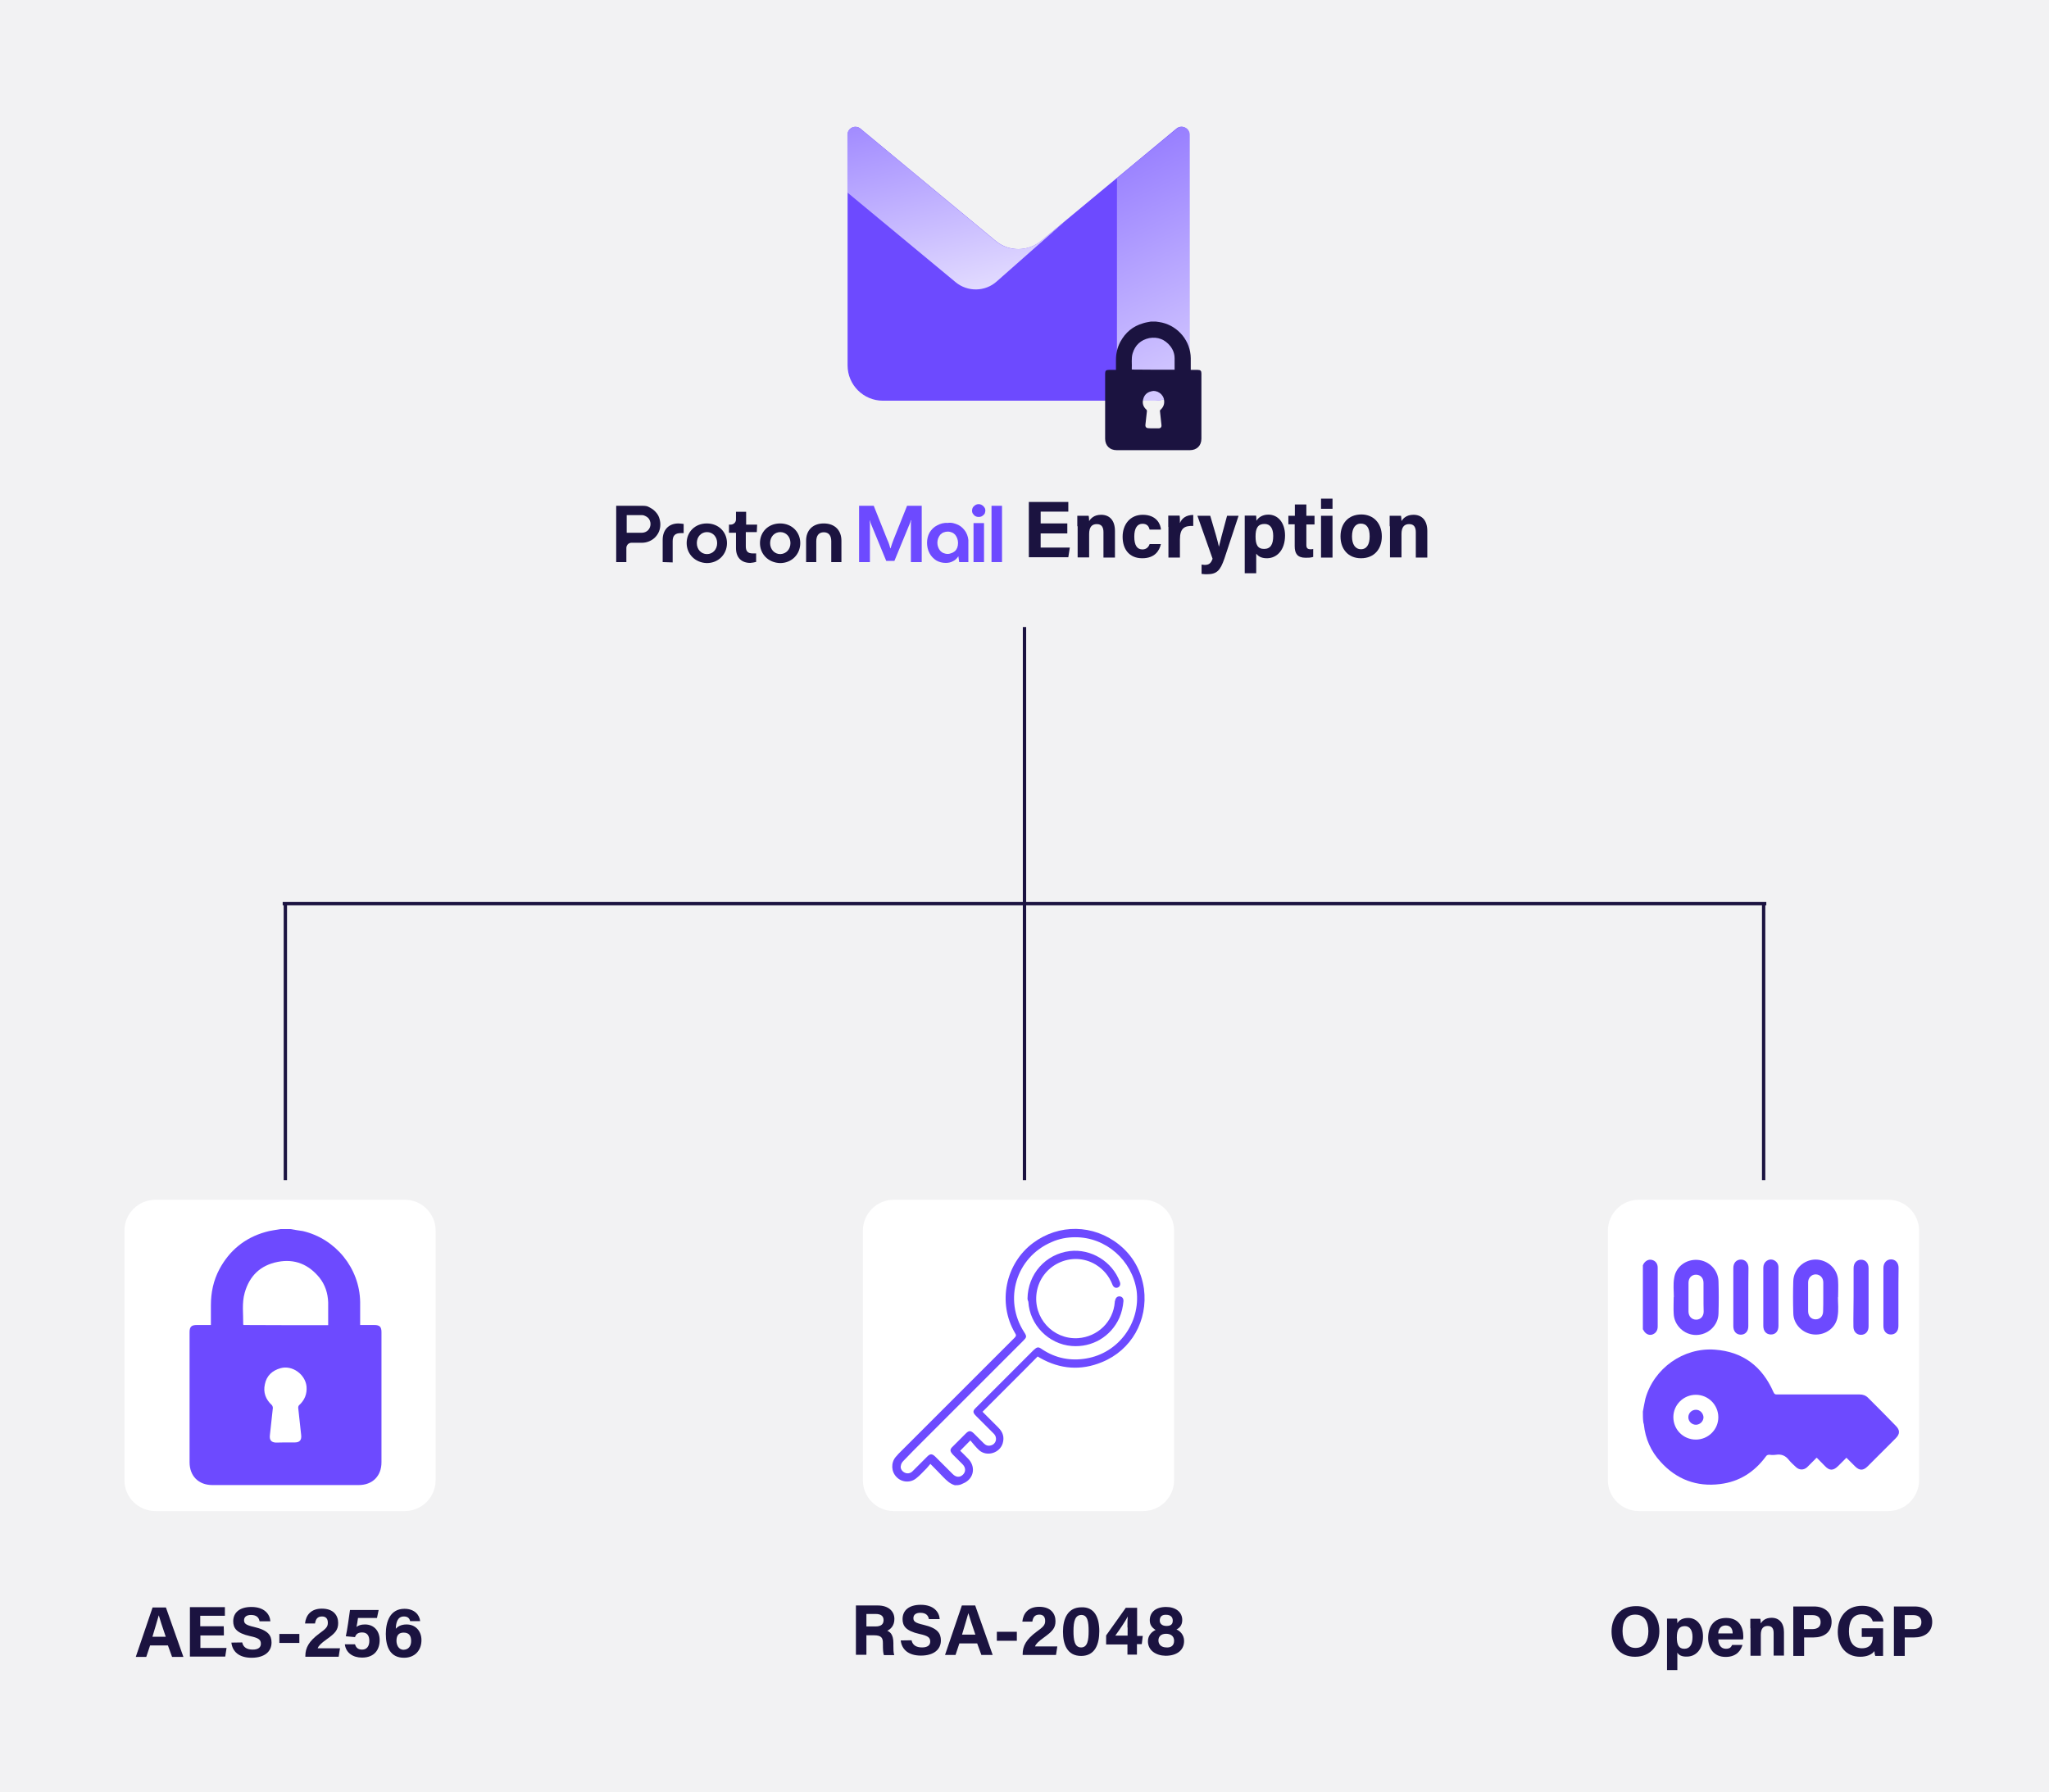 <svg xmlns="http://www.w3.org/2000/svg" xmlns:xlink="http://www.w3.org/1999/xlink" id="katman_1" x="0px" y="0px" viewBox="0 0 1230 1076.2" style="enable-background:new 0 0 1230 1076.2;" xml:space="preserve"><style type="text/css">	.st0{fill:#F2F2F3;}	.st1{fill:#FFFFFF;}	.st2{fill:#6D4AFF;}	.st3{fill-rule:evenodd;clip-rule:evenodd;fill:url(#SVGID_1_);}	.st4{fill-rule:evenodd;clip-rule:evenodd;fill:url(#SVGID_2_);}	.st5{fill:#1B1340;}	.st6{fill:none;stroke:#1B1340;stroke-width:2;stroke-miterlimit:10;}</style><g>	<rect class="st0" width="1230" height="1076.2"></rect>	<path class="st1" d="M243.1,907.3H93.2c-10.1,0-18.5-8.3-18.5-18.4V738.9c0-10.1,8.3-18.5,18.5-18.5h149.9  c10.1,0,18.4,8.3,18.4,18.5v149.9C261.5,899,253.2,907.3,243.1,907.3z"></path>	<path class="st1" d="M686.3,907.3H536.4c-10.1,0-18.4-8.3-18.4-18.4V738.9c0-10.1,8.3-18.5,18.4-18.5h149.9  c10.1,0,18.5,8.3,18.5,18.5v149.9C704.8,899,696.5,907.3,686.3,907.3z"></path>	<path class="st1" d="M1133.6,907.3H983.7c-10.1,0-18.5-8.3-18.5-18.4V738.9c0-10.1,8.3-18.5,18.5-18.5h149.9  c10.1,0,18.4,8.3,18.4,18.5v149.9C1152,899,1143.7,907.3,1133.6,907.3z"></path>	<g>		<g>			<path class="st2" d="M508.8,80.9c0-4,4.6-6.2,7.7-3.7l81.3,67.5c7.8,6.5,19.2,6.5,27.1,0l81.3-67.5c3.1-2.6,7.7-0.3,7.7,3.7    v138.5c0,11.7-9.5,21.2-21.2,21.2H530c-11.7,0-21.2-9.5-21.2-21.2L508.8,80.9L508.8,80.9z"></path>							<linearGradient id="SVGID_1_" gradientUnits="userSpaceOnUse" x1="606.724" y1="787.799" x2="559.936" y2="987.546" gradientTransform="matrix(1 0 0 -1 -20.945 962.612)">				<stop offset="0" style="stop-color:#E2DBFF"></stop>				<stop offset="1" style="stop-color:#6D4AFF"></stop>			</linearGradient>			<path class="st3" d="M639.1,133L639.1,133l-40.9,36.1c-6.9,6.1-17.4,6.3-24.6,0.3l-64.9-53.8V80.9c0-4,4.6-6.2,7.7-3.7l81.3,67.5    c7.8,6.5,19.2,6.5,27.1,0L639.1,133z"></path>							<linearGradient id="SVGID_2_" gradientUnits="userSpaceOnUse" x1="800.872" y1="615.295" x2="641.202" y2="956.385" gradientTransform="matrix(1 0 0 -1 -20.945 962.612)">				<stop offset="0.271" style="stop-color:#E2DBFF"></stop>				<stop offset="1" style="stop-color:#6D4AFF"></stop>			</linearGradient>			<path class="st4" d="M670.5,107v133.6H693c11.7,0,21.2-9.5,21.2-21.2V80.9c0-4-4.6-6.2-7.7-3.7L670.5,107z"></path>		</g>		<g>			<path class="st5" d="M690.8,193.1c1.1,0,2,0,3.1,0c1.2,0.2,2.5,0.3,3.7,0.6c9.8,2.3,17.1,11.1,17.2,21.4c0,2,0,4,0,6.2    c0,0.3,0,0.5,0,0.8c1.5,0,2.8,0,4.2,0c1.7,0,2.2,0.6,2.2,2.2c0,13.1,0,26,0,39.1c0,4.2-2.8,6.9-6.9,6.9c-14.6,0-29.2,0-44,0    c-4.2,0-6.9-2.8-6.9-6.9c0-13.1,0-26,0-39.1c0-1.7,0.6-2.2,2.2-2.2c1.4,0,2.8,0,4.3,0c0-2,0-4,0-6c0-3.8,0.8-7.4,2.6-10.8    c3.1-5.7,7.5-9.4,13.7-11.2C687.7,193.6,689.3,193.4,690.8,193.1z M705.1,222c0-2.3,0-4.6,0-6.8c0-2.8-0.9-5.2-2.6-7.4    c-3.2-4-7.5-5.7-12.6-4.8c-5.1,1.1-8.5,4.2-10,9.2c-0.9,3.1-0.3,6.3-0.5,9.5c0,0,0,0,0.2,0.2C688.2,222,696.6,222,705.1,222z     M692.3,257.2c1.1,0,2,0,3.1,0c1.4,0,2-0.8,1.8-2.2c-0.3-2.8-0.6-5.5-0.9-8.3c0-0.2,0.2-0.6,0.3-0.6c1.7-1.5,2.5-3.4,2.2-5.7    c-0.3-3.7-4.3-6.5-7.8-5.4c-2.6,0.6-4.2,2.3-4.8,4.9c-0.6,2.5,0.2,4.5,2,6.1c0.2,0.2,0.3,0.6,0.3,0.8c-0.3,2.8-0.6,5.5-0.9,8.1    c-0.2,1.4,0.5,2.2,1.8,2.2C690.3,257.2,691.4,257.2,692.3,257.2z"></path>		</g>	</g>	<g>		<g>			<path class="st2" d="M515.7,337.5v-33.8h8.8l8.1,20.3c0.8,1.7,1.4,3.4,1.8,5.2h0.2c0.5-1.8,1.2-3.5,1.8-5.2l8.1-20.3h8.8v33.8    h-6.5v-22.8c0-0.8,0-1.5,0.2-2.3h-0.2c-0.2,0.8-0.5,1.5-0.8,2.3l-9.1,22.1H532l-9.1-22.1c-0.3-0.8-0.6-1.5-0.8-2.3H522    c0,0.8,0.2,1.5,0.2,2.3v22.8H515.7L515.7,337.5z"></path>			<path class="st2" d="M575.3,315.2c1.8,0.9,3.4,2.5,4.5,4.3c1.1,2,1.7,4.2,1.5,6.5v11.5h-5.5l-0.5-3.5c-0.8,1.2-1.8,2.3-3.1,2.9    c-1.4,0.8-2.9,1.1-4.5,1.1c-2,0-4-0.5-5.7-1.5c-1.7-1.1-3.1-2.6-4-4.3c-1.1-2-1.5-4.2-1.5-6.3c0-2.2,0.5-4.3,1.5-6.1    c1.1-1.8,2.6-3.4,4.5-4.3c2-1.1,4.2-1.7,6.3-1.5C571.2,313.6,573.3,314.3,575.3,315.2z M573.3,330.9c1.2-1.2,1.8-2.8,1.8-4.9    c0-1.8-0.6-3.5-1.7-4.9c-0.6-0.6-1.2-1.1-2-1.4s-1.5-0.5-2.5-0.5c-0.9,0-1.7,0.2-2.5,0.5c-0.8,0.3-1.4,0.8-2,1.4    c-1.1,1.4-1.7,3.1-1.7,4.8s0.6,3.5,1.7,4.8c0.6,0.6,1.2,1.1,2,1.4c0.8,0.3,1.5,0.5,2.5,0.5c0.9,0,1.5-0.2,2.3-0.5    C572.1,331.8,572.7,331.3,573.3,330.9z"></path>			<path class="st2" d="M584.7,309.3c-0.3-0.3-0.6-0.8-0.9-1.2c-0.2-0.5-0.3-0.9-0.3-1.5s0.2-1.1,0.3-1.5c0.2-0.5,0.5-0.9,0.9-1.2    c0.8-0.8,1.7-1.2,2.8-1.2c1.1,0,2,0.5,2.8,1.2c0.3,0.3,0.6,0.8,0.9,1.2c0.2,0.5,0.3,0.9,0.3,1.5s-0.2,1.1-0.3,1.5    s-0.5,0.9-0.9,1.2c-0.8,0.8-1.7,1.1-2.8,1.1S585.5,310.1,584.7,309.3z M590.7,337.5h-6.3v-23.4h6.3V337.5z"></path>			<path class="st2" d="M601.5,337.5h-6.3v-33.8h6.3V337.5z"></path>			<path class="st5" d="M385.6,303.7h-15.7v33.8h6.1V329c0-0.8,0.3-1.5,0.9-2.2c0.6-0.6,1.4-0.9,2.2-0.9h6.3c2.9,0,5.8-1.2,7.8-3.2    c2.2-2.2,3.2-4.9,3.2-7.8c0-1.5-0.3-2.9-0.8-4.3c-0.5-1.4-1.4-2.6-2.5-3.7c-1.1-1.1-2.3-1.8-3.7-2.5    C388.5,303.8,387,303.7,385.6,303.7z M390.5,314.7c0,1.4-0.6,2.8-1.5,3.7c-0.9,0.9-2.3,1.5-3.7,1.5h-9.1v-10.6h9.1    c0.8,0,1.4,0.2,2,0.5s1.2,0.6,1.7,1.1c0.5,0.5,0.9,1.1,1.1,1.7C390.4,313.3,390.5,314,390.5,314.7L390.5,314.7z"></path>			<path class="st5" d="M397.8,337.5v-13.4c0-5.5,3.2-9.8,9.5-9.8c1.1,0,2,0.2,3.1,0.3v5.5c-0.8,0-1.4,0-1.7,0    c-3.4,0-4.9,1.5-4.9,4.8v12.8L397.8,337.5L397.8,337.5z"></path>			<path class="st5" d="M412.2,326.1c0-6.8,5.1-11.8,12.1-11.8s12.1,5.1,12.1,11.8s-5.1,12-12.1,12    C417.3,337.9,412.2,332.7,412.2,326.1z M430.5,326.1c0-3.8-2.6-6.6-6.1-6.6s-6.1,2.8-6.1,6.6s2.6,6.6,6.1,6.6    S430.5,329.9,430.5,326.1z"></path>			<path class="st5" d="M454.3,319.5h-6.6v8.5c0,2.9,1.1,4.3,4.2,4.3c0.3,0,1.1,0,2,0v5.1c-1.2,0.3-2.3,0.5-3.5,0.6    c-5.2,0-8.6-3.1-8.6-8.9v-9.2h-4.2v-4.9h1.1c0.8,0,1.5-0.3,2.2-0.9c0.6-0.6,0.9-1.4,0.9-2.2v-4.6h6.1v7.7h6.6L454.3,319.5    L454.3,319.5z"></path>			<path class="st5" d="M456.2,326.1c0-6.8,5.1-11.8,12.1-11.8s12.1,5.1,12.1,11.8s-5.1,12-12.1,12    C461.2,337.9,456.2,332.7,456.2,326.1z M474.5,326.1c0-3.8-2.6-6.6-6.1-6.6s-6.1,2.8-6.1,6.6s2.6,6.6,6.1,6.6    C471.9,332.6,474.5,329.9,474.5,326.1z"></path>			<path class="st5" d="M483.9,337.5v-12.9c0-6,3.8-10.3,10.6-10.3c6.8,0,10.6,4.3,10.6,10.3v12.9h-6.1V325c0-3.4-1.5-5.4-4.5-5.4    c-3.1,0-4.5,2.2-4.5,5.4v12.5H483.9z"></path>		</g>		<g>			<path class="st5" d="M640.7,320.3h-16v8.5h17.5l-0.9,5.8h-23.7v-33.2h23.7v5.8h-16.6v7.1h16V320.3z"></path>			<path class="st5" d="M646.7,316c0-2.2,0-4.5,0-6.3h6.8c0.2,0.6,0.3,2.5,0.3,3.2c0.9-1.5,2.9-3.8,7.2-3.8c5.1,0,8.3,3.4,8.3,9.7    v16h-6.9v-15.2c0-2.8-0.9-4.9-4-4.9c-2.9,0-4.6,1.7-4.6,6v14h-6.9V316H646.7z"></path>			<path class="st5" d="M696.9,326.6c-0.9,4.2-3.8,8.6-11.2,8.6c-7.8,0-11.8-5.4-11.8-12.9c0-7.4,4.5-13.2,12.1-13.2    c8.5,0,10.8,6,10.9,8.9h-6.8c-0.5-2-1.5-3.5-4.3-3.5c-3.2,0-4.9,2.8-4.9,7.7c0,5.4,1.8,7.7,4.9,7.7c2.3,0,3.7-1.4,4.3-3.2H696.9z    "></path>			<path class="st5" d="M701.3,316.4c0-2.5,0-4.8,0-6.8h6.8c0.2,0.6,0.2,3.1,0.2,4.5c1.1-2.9,3.8-4.9,8-4.9v6.6    c-5.1-0.2-8,1.2-8,8.1v10.9h-6.9V316.4z"></path>			<path class="st5" d="M726.5,309.7c2.6,8.6,4.8,16.3,5.2,18.6l0,0c0.6-2.5,2-8.1,4.9-18.6h6.9l-8.5,25.7    c-2.5,7.2-4.5,9.4-10.5,9.4c-0.6,0-2,0-3.2-0.2V339c0.5,0,1.2,0.2,1.8,0.2c2.6,0,3.8-0.9,4.8-3.7l-9.1-25.8H726.5z"></path>			<path class="st5" d="M754.1,332.4v11.8h-6.9v-28.6c0-2,0-4,0-6h6.8c0.2,0.6,0.2,2.2,0.2,3.1c1.1-1.8,3.4-3.7,7.2-3.7    c5.7,0,10,4.8,10,12.5c0,8.8-4.9,13.7-10.9,13.7C756.9,335.2,755.1,333.8,754.1,332.4z M764.3,321.8c0-4.6-1.8-7.2-5.2-7.2    c-4,0-5.4,2.5-5.4,7.5c0,4.8,1.2,7.5,5.1,7.5S764.3,326.9,764.3,321.8z"></path>			<path class="st5" d="M773.5,309.7h3.8v-6.8h6.9v6.8h4.9v5.2h-4.9v12.3c0,1.8,0.6,2.6,2.6,2.6c0.3,0,1.1,0,1.5-0.2v4.8    c-1.4,0.5-3.2,0.5-4.6,0.5c-4.9,0-6.5-2.6-6.5-6.9v-13.2h-3.8V309.7L773.5,309.7z"></path>			<path class="st5" d="M793,299.4h6.9v6.1H793V299.4z M793,309.7h6.9v25.1H793V309.7z"></path>			<path class="st5" d="M829.5,322.1c0,7.5-4.5,13.1-12.5,13.1c-7.7,0-12.3-5.5-12.3-13.1c0-7.7,4.6-13.2,12.6-13.2    C824.7,309,829.5,314.3,829.5,322.1z M811.6,322.1c0,4.8,2,7.7,5.4,7.7s5.2-2.9,5.2-7.7c0-5.2-1.8-7.7-5.4-7.7    C813.8,314.4,811.6,316.9,811.6,322.1z"></path>			<path class="st5" d="M834.2,316c0-2.2,0-4.5,0-6.3h6.8c0.2,0.6,0.3,2.5,0.3,3.2c0.9-1.5,2.9-3.8,7.2-3.8c5.1,0,8.3,3.4,8.3,9.7    v16h-6.9v-15.2c0-2.8-0.9-4.9-4-4.9c-2.9,0-4.6,1.7-4.6,6v14h-6.9V316H834.2z"></path>		</g>	</g>	<g>		<line class="st6" x1="615" y1="376.5" x2="615" y2="542.6"></line>		<line class="st6" x1="171.3" y1="542.6" x2="171.3" y2="708.6"></line>		<line class="st6" x1="615" y1="542.6" x2="615" y2="708.6"></line>		<line class="st6" x1="1058.7" y1="542.6" x2="1058.7" y2="708.6"></line>		<line class="st6" x1="615" y1="542.6" x2="1060.3" y2="542.6"></line>		<line class="st6" x1="169.7" y1="542.6" x2="615" y2="542.6"></line>	</g>	<g>		<path class="st2" d="M168.4,738c2,0,4,0,6,0c2.5,0.5,4.9,0.8,7.4,1.2c19.7,4.6,34.1,22.3,34.4,42.6c0,4,0,8.1,0,12.1   c0,0.5,0,1.1,0,1.7c2.9,0,5.7,0,8.5,0c3.2,0,4.3,1.1,4.3,4.3c0,26,0,52,0,78.1c0,8.3-5.4,13.7-13.7,13.7c-29.2,0-58.6,0-87.8,0   c-8.3,0-13.7-5.4-13.7-13.7c0-26,0-52,0-78.1c0-3.2,1.1-4.3,4.3-4.3c2.8,0,5.5,0,8.5,0c0-4,0-8,0-11.8c0-7.7,1.5-14.9,5.1-21.7   c6-11.2,15.2-18.8,27.5-22.3C162.1,738.9,165.3,738.6,168.4,738z M197,795.7c0-4.6,0-9.1,0-13.7c-0.2-5.5-1.8-10.5-5.2-14.8   c-6.5-8-14.9-11.5-25.1-9.5c-10.3,2-16.9,8.3-19.8,18.5c-1.8,6.3-0.8,12.8-0.9,19.1c0,0,0.2,0.2,0.2,0.3   C162.8,795.7,179.7,795.7,197,795.7z M171.1,866.1c2,0,4,0,6,0c2.8,0,4-1.5,3.7-4.3c-0.6-5.5-1.2-11.1-1.8-16.6   c0-0.5,0.2-1.1,0.5-1.4c3.4-3.1,4.9-6.8,4.5-11.4c-0.8-7.2-8.5-12.8-15.5-10.9c-5.1,1.4-8.5,4.6-9.5,9.7   c-1.1,4.9,0.5,9.1,4.2,12.5c0.3,0.3,0.6,1.1,0.6,1.7c-0.6,5.5-1.2,10.9-1.8,16.5c-0.3,2.8,0.9,4.2,3.7,4.3   C167.4,866.2,169.3,866.1,171.1,866.1z"></path>	</g>	<g>		<path class="st2" d="M573.2,891.8c-2.9-0.8-4.9-2.8-6.9-4.8c-2.5-2.6-4.9-5.1-7.8-8c-1.1,1.2-2,2.5-3.1,3.5   c-1.7,1.7-3.2,3.4-5.1,4.9c-3.5,3.1-8.8,2.9-12.1-0.5c-3.2-3.2-3.5-8.5-0.5-12.1c0.5-0.6,1.1-1.1,1.5-1.7   c23.2-23.2,46.6-46.6,69.8-69.8c1.1-1.1,1.1-1.7,0.3-2.9c-10.6-18-5.8-41.7,10.9-54.1c15.5-11.5,36.1-11.2,51.4,0.9   c8.5,6.8,13.5,15.8,15.1,26.6c2.5,19.1-7.5,36.9-25.2,44.1c-12.6,5.2-25.1,4.3-37.1-2.5c-0.5-0.3-0.9-0.5-1.5-0.9   c-10.9,11.1-22,22-33.1,33.2c3.2,3.2,6.3,6.3,9.5,9.5c2.8,2.8,3.7,5.8,2.6,9.5c-1.8,5.8-9.4,8.1-14,4.2c-2-1.8-3.7-4-5.4-6   c-2.3,2.3-4.2,4.2-6.1,6.2c1.5,1.5,3.2,3.1,4.8,4.8c4.2,4.3,3.7,10.6-1.1,13.8c-1.1,0.8-2.3,1.1-3.4,1.7   C575.5,891.8,574.4,891.8,573.2,891.8z M645.4,742.9c-4.9,0-9.7,0.9-14.1,2.9c-21.4,9.1-29.1,34.6-16.5,54.1   c1.7,2.6,1.5,3.1-0.6,5.2c-20,20-40,40-59.8,59.8c-4,4-8.1,8.1-12.1,12.3c-0.8,0.8-1.4,1.8-1.5,2.8c-0.5,1.7,0.6,3.4,2.2,4.2   c1.5,0.8,3.4,0.6,4.8-0.8c2.9-2.9,5.8-5.8,8.8-8.8c1.8-1.8,2.9-1.8,4.8,0c3.5,3.5,7.1,7.1,10.5,10.5c2,2,4.3,2.2,6.2,0.3   c1.7-1.7,1.7-4.2-0.3-6.2c-2-2-3.8-3.8-5.8-5.8c-1.8-2-2-3.1,0-4.9c2.6-2.6,5.2-5.2,7.8-7.8c1.8-1.8,2.9-1.8,4.8,0c2,2,4,4,6,6   c1.1,1.1,2.5,1.7,4.2,1.2c3.2-0.8,4.2-4.6,1.7-7.1c-3.5-3.5-7.1-7.1-10.5-10.5c-2.2-2.2-2.2-3.1,0-5.2   c11.5-11.5,23.1-23.1,34.4-34.4c2.2-2,2.8-2.2,5.2-0.5c8.1,5.4,17.1,7.1,26.4,5.5c19.4-3.2,32.7-21.4,30.3-40.7   C679.6,756.8,663.9,742.8,645.4,742.9z"></path>		<path class="st2" d="M616.8,779.8c0.2-14.8,10.8-26.8,25.4-28.6c12.8-1.5,25.5,6.3,30,18.4c0.6,1.5,0.2,2.9-1.2,3.5   c-1.4,0.5-2.6-0.2-3.2-1.7c-2-5.2-5.4-9.2-10.1-12.1c-14.3-8.6-32.9,0.3-35.4,16.8c-2.3,15.1,9.7,28.3,24.8,27.4   c11.8-0.8,21.2-9.8,22.1-21.7c0-0.3,0-0.6,0.2-0.9c0.3-1.7,1.4-2.6,2.8-2.5c1.4,0.2,2.3,1.2,2.2,2.9c-0.3,3.5-1.1,6.9-2.5,10.1   c-5.1,11.2-16.3,17.8-28.6,16.8c-13.8-1.1-25.2-12.6-26-26.6C617,780.9,616.8,780.3,616.8,779.8z"></path>	</g>	<g>		<path class="st2" d="M986.2,847.6c0.5-2.6,0.9-5.1,1.5-7.7c5.1-18.3,22.8-30.9,41.7-29.5c16.8,1.2,28.4,10,35.2,25.5   c0.5,1.1,0.9,1.4,2,1.4c16.6,0,33.1,0,49.7,0c2,0,3.7,0.6,5.1,2c5.5,5.5,11.1,11.1,16.6,16.8c2.6,2.6,2.6,4.9,0,7.5   c-5.7,5.7-11.2,11.2-16.9,16.9c-2.6,2.6-4.9,2.6-7.5,0c-1.7-1.7-3.4-3.4-5.2-5.2c-1.7,1.7-3.4,3.4-4.9,4.9c-2.9,2.9-5.2,3.1-8.1,0   c-1.5-1.5-3.1-3.2-4.8-4.9c-0.5,0.3-0.8,0.6-0.9,0.8c-1.7,1.7-3.2,3.2-4.9,4.9c-2,1.8-4.6,1.8-6.6,0c-1.5-1.4-3.1-2.8-4.3-4.3   c-2-2.6-4.5-3.7-7.7-3.2c-1.4,0.2-2.8,0.2-4,0c-1.1,0-1.7,0.3-2.2,1.1c-6.8,9.2-15.8,15.1-27.4,16.5c-14.1,1.8-26.3-2.8-35.8-13.4   c-5.8-6.3-9.1-13.8-10-22.4c0-0.3-0.2-0.6-0.3-1.1C986.2,852.1,986.2,849.9,986.2,847.6z M1018,837.5c-7.4,0-13.5,6-13.5,13.4   c0,7.5,6,13.5,13.5,13.5c7.4,0,13.5-6,13.5-13.4C1031.5,843.6,1025.5,837.5,1018,837.5z"></path>		<path class="st2" d="M986.2,759.7c0.2-0.2,0.3-0.5,0.3-0.6c1.1-2,3.1-3.1,5.1-2.6c2.2,0.5,3.5,2.3,3.5,4.6c0,1.8,0,3.7,0,5.5   c0,10,0,20,0,30c0,2.5-1.4,4.2-3.5,4.8c-2,0.5-4-0.6-5.1-2.8c-0.2-0.2-0.2-0.3-0.3-0.5C986.2,785.4,986.2,772.4,986.2,759.7z"></path>		<path class="st2" d="M1004.8,778.9c0-3.8-0.5-7.7,0.2-11.5c0.9-6.8,7.2-11.4,14.1-10.9c6.8,0.5,12.3,6,12.5,12.8   c0.2,6.5,0.2,13.1,0,19.5c-0.2,7.1-6.3,12.8-13.5,12.8c-7.1,0-13.2-5.8-13.4-12.9c-0.2-3.2,0-6.5,0-9.5   C1004.6,778.9,1004.8,778.9,1004.8,778.9z M1022.6,778.9c0-2.9,0-5.7,0-8.6c0-2.9-1.8-4.9-4.5-4.9s-4.5,2-4.5,4.9   c0,5.7,0,11.5,0,17.2c0,2.9,2,4.9,4.6,4.9s4.5-2,4.5-4.8C1022.6,784.7,1022.6,781.8,1022.6,778.9z"></path>		<path class="st2" d="M1103.3,778.9c0,3.8,0.5,7.7-0.2,11.5c-0.9,6.8-7.2,11.4-14.1,10.9c-6.8-0.5-12.5-6.1-12.5-12.9   c-0.2-6.5-0.2-12.8,0-19.2c0.2-7.1,6.2-12.9,13.4-12.9c7.2,0,13.4,5.7,13.5,12.9c0.2,3.2,0,6.5,0,9.5   C1103.5,778.9,1103.5,778.9,1103.3,778.9z M1094.5,778.9c0-2.9,0-5.8,0-8.8c0-2.8-1.8-4.8-4.5-4.9c-2.6,0-4.6,2-4.6,4.9   c0,5.7,0,11.5,0,17.2c0,2.9,1.8,4.9,4.5,4.9s4.5-2,4.5-4.9C1094.5,784.6,1094.5,781.8,1094.5,778.9z"></path>		<path class="st2" d="M1049.5,778.9c0,5.8,0,11.5,0,17.4c0,3.1-1.8,5.1-4.5,5.1s-4.5-2-4.5-5.1c0-11.7,0-23.2,0-34.9   c0-3.1,1.8-5.1,4.6-5.1c2.6,0,4.5,2,4.5,5.1C1049.5,767.4,1049.5,773.1,1049.5,778.9z"></path>		<path class="st2" d="M1067.6,778.9c0,5.7,0,11.5,0,17.2c0,3.2-1.7,5.2-4.5,5.2c-2.8,0-4.6-2-4.6-5.2c0-11.7,0-23.2,0-34.9   c0-3.5,3.1-5.8,6.2-4.6c1.8,0.8,2.9,2.3,2.9,4.5C1067.6,767.1,1067.6,773.1,1067.6,778.9z"></path>		<path class="st2" d="M1112.7,778.7c0-5.7,0-11.5,0-17.2c0-3.1,1.8-5.1,4.5-5.1s4.5,2,4.5,5.1c0,11.7,0,23.2,0,34.9   c0,3.1-1.8,5.1-4.6,5.1c-2.6,0-4.5-2-4.5-4.9C1112.5,790.6,1112.7,784.6,1112.7,778.7z"></path>		<path class="st2" d="M1139.6,778.7c0,5.8,0,11.7,0,17.5c0,3.1-1.8,5.1-4.5,5.1s-4.5-2-4.5-5.1c0-11.7,0-23.2,0-34.9   c0-2.9,1.8-5.1,4.6-5.1c2.6,0,4.5,2,4.5,5.1C1139.6,767.2,1139.6,773.1,1139.6,778.7z"></path>		<path class="st2" d="M1022.6,850.9c0,2.5-2,4.5-4.5,4.6c-2.5,0-4.6-2-4.6-4.5c0-2.5,2-4.5,4.5-4.5   C1020.4,846.4,1022.4,848.5,1022.6,850.9z"></path>	</g>	<g>		<path class="st5" d="M90.1,988l-2.3,6.9h-6.3l10.1-29.7h8l10.5,29.7h-6.8l-2.5-6.9H90.1z M99.5,982.8c-2.2-6.3-3.4-10.3-4.2-12.9   l0,0c-0.8,2.9-2.2,7.5-3.8,12.9H99.5z"></path>		<path class="st5" d="M134.4,982h-14.1v7.5h15.7l-0.8,5.2h-21.2v-29.7H135v5.2h-14.8v6.3h14.1C134.4,976.6,134.4,982,134.4,982z"></path>		<path class="st5" d="M145.4,986.2c0.6,2.9,2.8,4.3,6.3,4.3c3.4,0,4.9-1.4,4.9-3.5c0-2.5-1.4-3.5-6.5-4.6   c-8.1-1.8-10.1-4.8-10.1-8.9c0-5.2,3.8-8.6,10.9-8.6c7.8,0,11.1,4.3,11.4,8.6h-6.5c-0.3-1.8-1.4-3.8-5.1-3.8   c-2.6,0-4.2,1.1-4.2,3.2c0,2,1.2,2.9,6,4c8.6,2,10.5,5.2,10.5,9.4c0,5.4-4.2,9.1-12,9.1c-7.5,0-11.5-3.7-12.1-9.1L145.4,986.2   L145.4,986.2z"></path>		<path class="st5" d="M179.7,981.1v5.4h-12v-5.4H179.7z"></path>		<path class="st5" d="M183.3,994.8v-0.5c0-4.9,2.2-8.9,8.3-13.4c4-2.9,5.2-4,5.2-6.5c0-2.5-1.2-3.8-3.5-3.8c-2.8,0-3.8,1.7-4.2,4.2   h-6c0.5-4.9,3.5-8.9,10.1-8.9c7.2,0,9.8,4.3,9.8,8.6c0,4.2-1.8,6.2-6.9,9.8c-3.5,2.5-4.9,4-5.4,5.4h13.4l-0.8,5.1H183.3z"></path>		<path class="st5" d="M226.3,971.5h-11.4c-0.2,1.5-0.6,4.3-0.9,5.4c1.1-0.9,2.6-1.5,5.1-1.5c5.5,0,8.8,4,8.8,9.4   c0,5.5-2.9,10.5-10.6,10.5c-5.5,0-9.7-2.9-10.3-8h6.1c0.6,2,1.8,3.2,4.3,3.2c2.9,0,4.3-2.2,4.3-5.2c0-2.9-1.1-5.1-4.3-5.1   c-2.6,0-3.7,1.1-4.3,2.8l-5.5-0.5c0.8-3.5,2-12,2.5-15.8h17.2L226.3,971.5z"></path>		<path class="st5" d="M246.2,973.4c-0.3-1.4-1.2-2.8-3.7-2.8c-3.8,0-4.8,3.5-4.9,7.4c1.2-1.4,3.2-2.6,6.5-2.6   c5.2,0,8.9,3.8,8.9,9.4c0,6-3.8,10.6-10.5,10.6c-8.1,0-10.9-6.3-10.9-14.3c0-7.4,2.6-15.1,11.2-15.1c6.1,0,9.1,3.8,9.4,7.4H246.2z    M246.8,985.4c0-2.8-0.9-5.1-4.5-5.1c-2.8,0-4.3,1.5-4.3,4.9c0,2.3,1.1,5.4,4.3,5.4C245.4,990.5,246.8,988.2,246.8,985.4z"></path>	</g>	<g>		<path class="st5" d="M520.1,981.8v11.8h-6.3V964h13.1c6.5,0,10,3.5,10,8.1c0,4-2.2,6.1-4.3,7.1c1.5,0.6,3.7,2,3.7,7.4v1.5   c0,2,0,4.3,0.5,5.7h-6.2c-0.5-1.2-0.6-3.5-0.6-6.6v-0.5c0-3.2-0.8-4.8-5.5-4.8h-4.3V981.8z M520.1,976.6h5.4   c3.5,0,4.9-1.4,4.9-3.8s-1.5-3.7-4.8-3.7h-5.5V976.6z"></path>		<path class="st5" d="M547.2,984.9c0.6,2.9,2.8,4.3,6.3,4.3c3.4,0,4.9-1.4,4.9-3.5c0-2.5-1.4-3.5-6.5-4.6   c-8.1-1.8-10.1-4.8-10.1-8.9c0-5.2,3.8-8.6,10.9-8.6c7.8,0,11.1,4.3,11.4,8.6h-6.5c-0.3-1.8-1.4-3.8-5.1-3.8   c-2.6,0-4.2,1.1-4.2,3.2c0,2,1.2,2.9,6,4c8.6,2,10.5,5.2,10.5,9.4c0,5.4-4.2,9.1-12,9.1c-7.5,0-11.5-3.7-12.1-9.1L547.2,984.9   L547.2,984.9z"></path>		<path class="st5" d="M575.9,986.8l-2.3,6.9h-6.3l10.1-29.7h8l10.5,29.7h-6.8l-2.5-6.9H575.9z M585.5,981.5   c-2.2-6.3-3.4-10.3-4.2-12.9l0,0c-0.8,2.9-2.2,7.5-3.8,12.9H585.5z"></path>		<path class="st5" d="M610.4,979.8v5.4h-12v-5.4H610.4z"></path>		<path class="st5" d="M613.9,993.7v-0.5c0-4.9,2.2-8.9,8.3-13.4c4-2.9,5.2-4,5.2-6.5c0-2.5-1.2-3.8-3.5-3.8c-2.8,0-3.8,1.7-4.2,4.2   h-6c0.5-4.9,3.5-8.9,10.1-8.9c7.2,0,9.8,4.3,9.8,8.6c0,4.2-1.8,6.1-6.9,9.8c-3.5,2.5-4.9,4-5.4,5.4h13.4l-0.8,5.1H613.9z"></path>		<path class="st5" d="M659.9,979.4c0,7.8-2.5,14.9-10.9,14.9c-8.3,0-10.9-6.8-10.9-14.6c0-7.8,2.9-14.6,11.1-14.6   C657,964.8,659.9,971.2,659.9,979.4z M644.4,979.4c0,5.2,0.6,9.8,4.6,9.8c3.8,0,4.5-4.3,4.5-9.8c0-5.5-0.6-9.7-4.3-9.7   S644.4,973.2,644.4,979.4z"></path>		<path class="st5" d="M676.8,993.7v-6.3H664V982l11.8-16.6h6.8v16.9h3.4l-0.6,4.9h-2.9v6.3h-5.7V993.7z M676.8,977.2   c0-3.1,0-4.8,0.2-6.6c-1.1,2.3-4.8,7.8-7.5,11.5h7.4V977.2z"></path>		<path class="st5" d="M689.1,985.5c0-3.7,2.5-5.8,4.6-6.8c-2.2-1.4-3.5-3.1-3.5-5.8c0-4.8,3.5-8,9.8-8c5.8,0,9.7,3.1,9.7,7.8   c0,3.2-1.7,4.9-3.5,5.7c2,0.8,4.6,3.1,4.6,6.9c0,5.8-4.6,8.9-11.1,8.9C694,994.1,689.1,991.1,689.1,985.5z M704.8,985.2   c0-2.8-2-4.2-4.8-4.2c-3.1,0-4.6,1.7-4.6,4c0,2.5,1.8,4.2,4.8,4.2C702.8,989.4,704.8,988.2,704.8,985.2z M696.2,973.1   c0,1.8,1.4,3.2,4,3.2c2.5,0,3.8-0.9,3.8-3.2c0-2.2-1.4-3.5-4-3.5C697.4,969.5,696.2,970.8,696.2,973.1z"></path>	</g>	<g>		<path class="st5" d="M996.1,979.4c0,8.3-4.9,15.4-14.6,15.4c-9.4,0-14.1-6.8-14.1-15.2c0-8.6,5.4-15.2,14.6-15.2   C990.6,964.2,996.1,970.3,996.1,979.4z M974,979.4c0,5.8,2.6,10.1,7.8,10.1c5.7,0,7.7-4.8,7.7-10c0-5.7-2.3-10-7.8-10   C976.3,969.4,974,973.5,974,979.4z"></path>		<path class="st5" d="M1006.9,992.3v10.5h-6.2v-25.5c0-1.8,0-3.5,0-5.4h6c0.2,0.6,0.2,2,0.2,2.8c0.9-1.7,2.9-3.2,6.5-3.2   c5.1,0,8.9,4.2,8.9,11.1c0,7.8-4.3,12.1-9.7,12.1C1009.4,994.8,1007.7,993.7,1006.9,992.3z M1016,982.9c0-4.2-1.7-6.5-4.6-6.5   c-3.5,0-4.8,2.3-4.8,6.8c0,4.3,1.1,6.8,4.5,6.8C1014.4,990,1016,987.4,1016,982.9z"></path>		<path class="st5" d="M1031.5,984.5c0,2.8,1.4,5.5,4.5,5.5c2.6,0,3.2-1.1,3.8-2.3h6.2c-0.8,2.8-3.2,7.2-10.1,7.2   c-7.4,0-10.5-5.5-10.5-11.4c0-6.9,3.5-12,10.8-12c7.7,0,10.3,5.5,10.3,11.1c0,0.8,0,1.2-0.2,1.8H1031.5z M1040.1,980.8   c0-2.6-1.1-4.8-4.2-4.8c-2.9,0-4.2,2-4.5,4.8H1040.1z"></path>		<path class="st5" d="M1050.7,977.7c0-1.8,0-4,0-5.7h6c0.2,0.6,0.2,2.2,0.3,2.8c0.8-1.4,2.6-3.4,6.5-3.4c4.5,0,7.4,3.1,7.4,8.6   v14.1h-6.2v-13.5c0-2.5-0.8-4.3-3.5-4.3c-2.6,0-4.2,1.4-4.2,5.4v12.5h-6.2v-16.5H1050.7z"></path>		<path class="st5" d="M1076.6,964.6h12.3c6.3,0,10.6,3.5,10.6,9.2c0,6.5-4.9,9.4-10.8,9.4h-5.7v11.1h-6.5V964.6z M1082.9,978.2h4.9   c2.9,0,5.1-1.1,5.1-4.2c0-3.1-2.2-4.2-4.9-4.2h-5.1V978.2z"></path>		<path class="st5" d="M1130.5,994.3h-4.8c-0.3-0.9-0.5-2-0.5-2.9c-1.7,2.2-4.6,3.4-8.6,3.4c-8.6,0-13.4-6.5-13.4-14.9   c0-8.9,5.2-15.7,14.6-15.7c7.7,0,12.1,4.3,12.9,9.4h-6.5c-0.6-2-2.2-4.3-6.5-4.3c-6.1,0-7.8,5.1-7.8,10.3c0,5.1,2,10.1,7.8,10.1   c5.5,0,6.5-3.8,6.5-6.5v-0.3h-6.6v-5.2h12.8V994.3z"></path>		<path class="st5" d="M1137,964.6h12.3c6.3,0,10.6,3.5,10.6,9.2c0,6.5-4.9,9.4-10.8,9.4h-5.7v11.1h-6.5V964.6z M1143.4,978.2h4.9   c2.9,0,5.1-1.1,5.1-4.2c0-3.1-2.2-4.2-4.9-4.2h-5.1V978.2z"></path>	</g></g></svg>